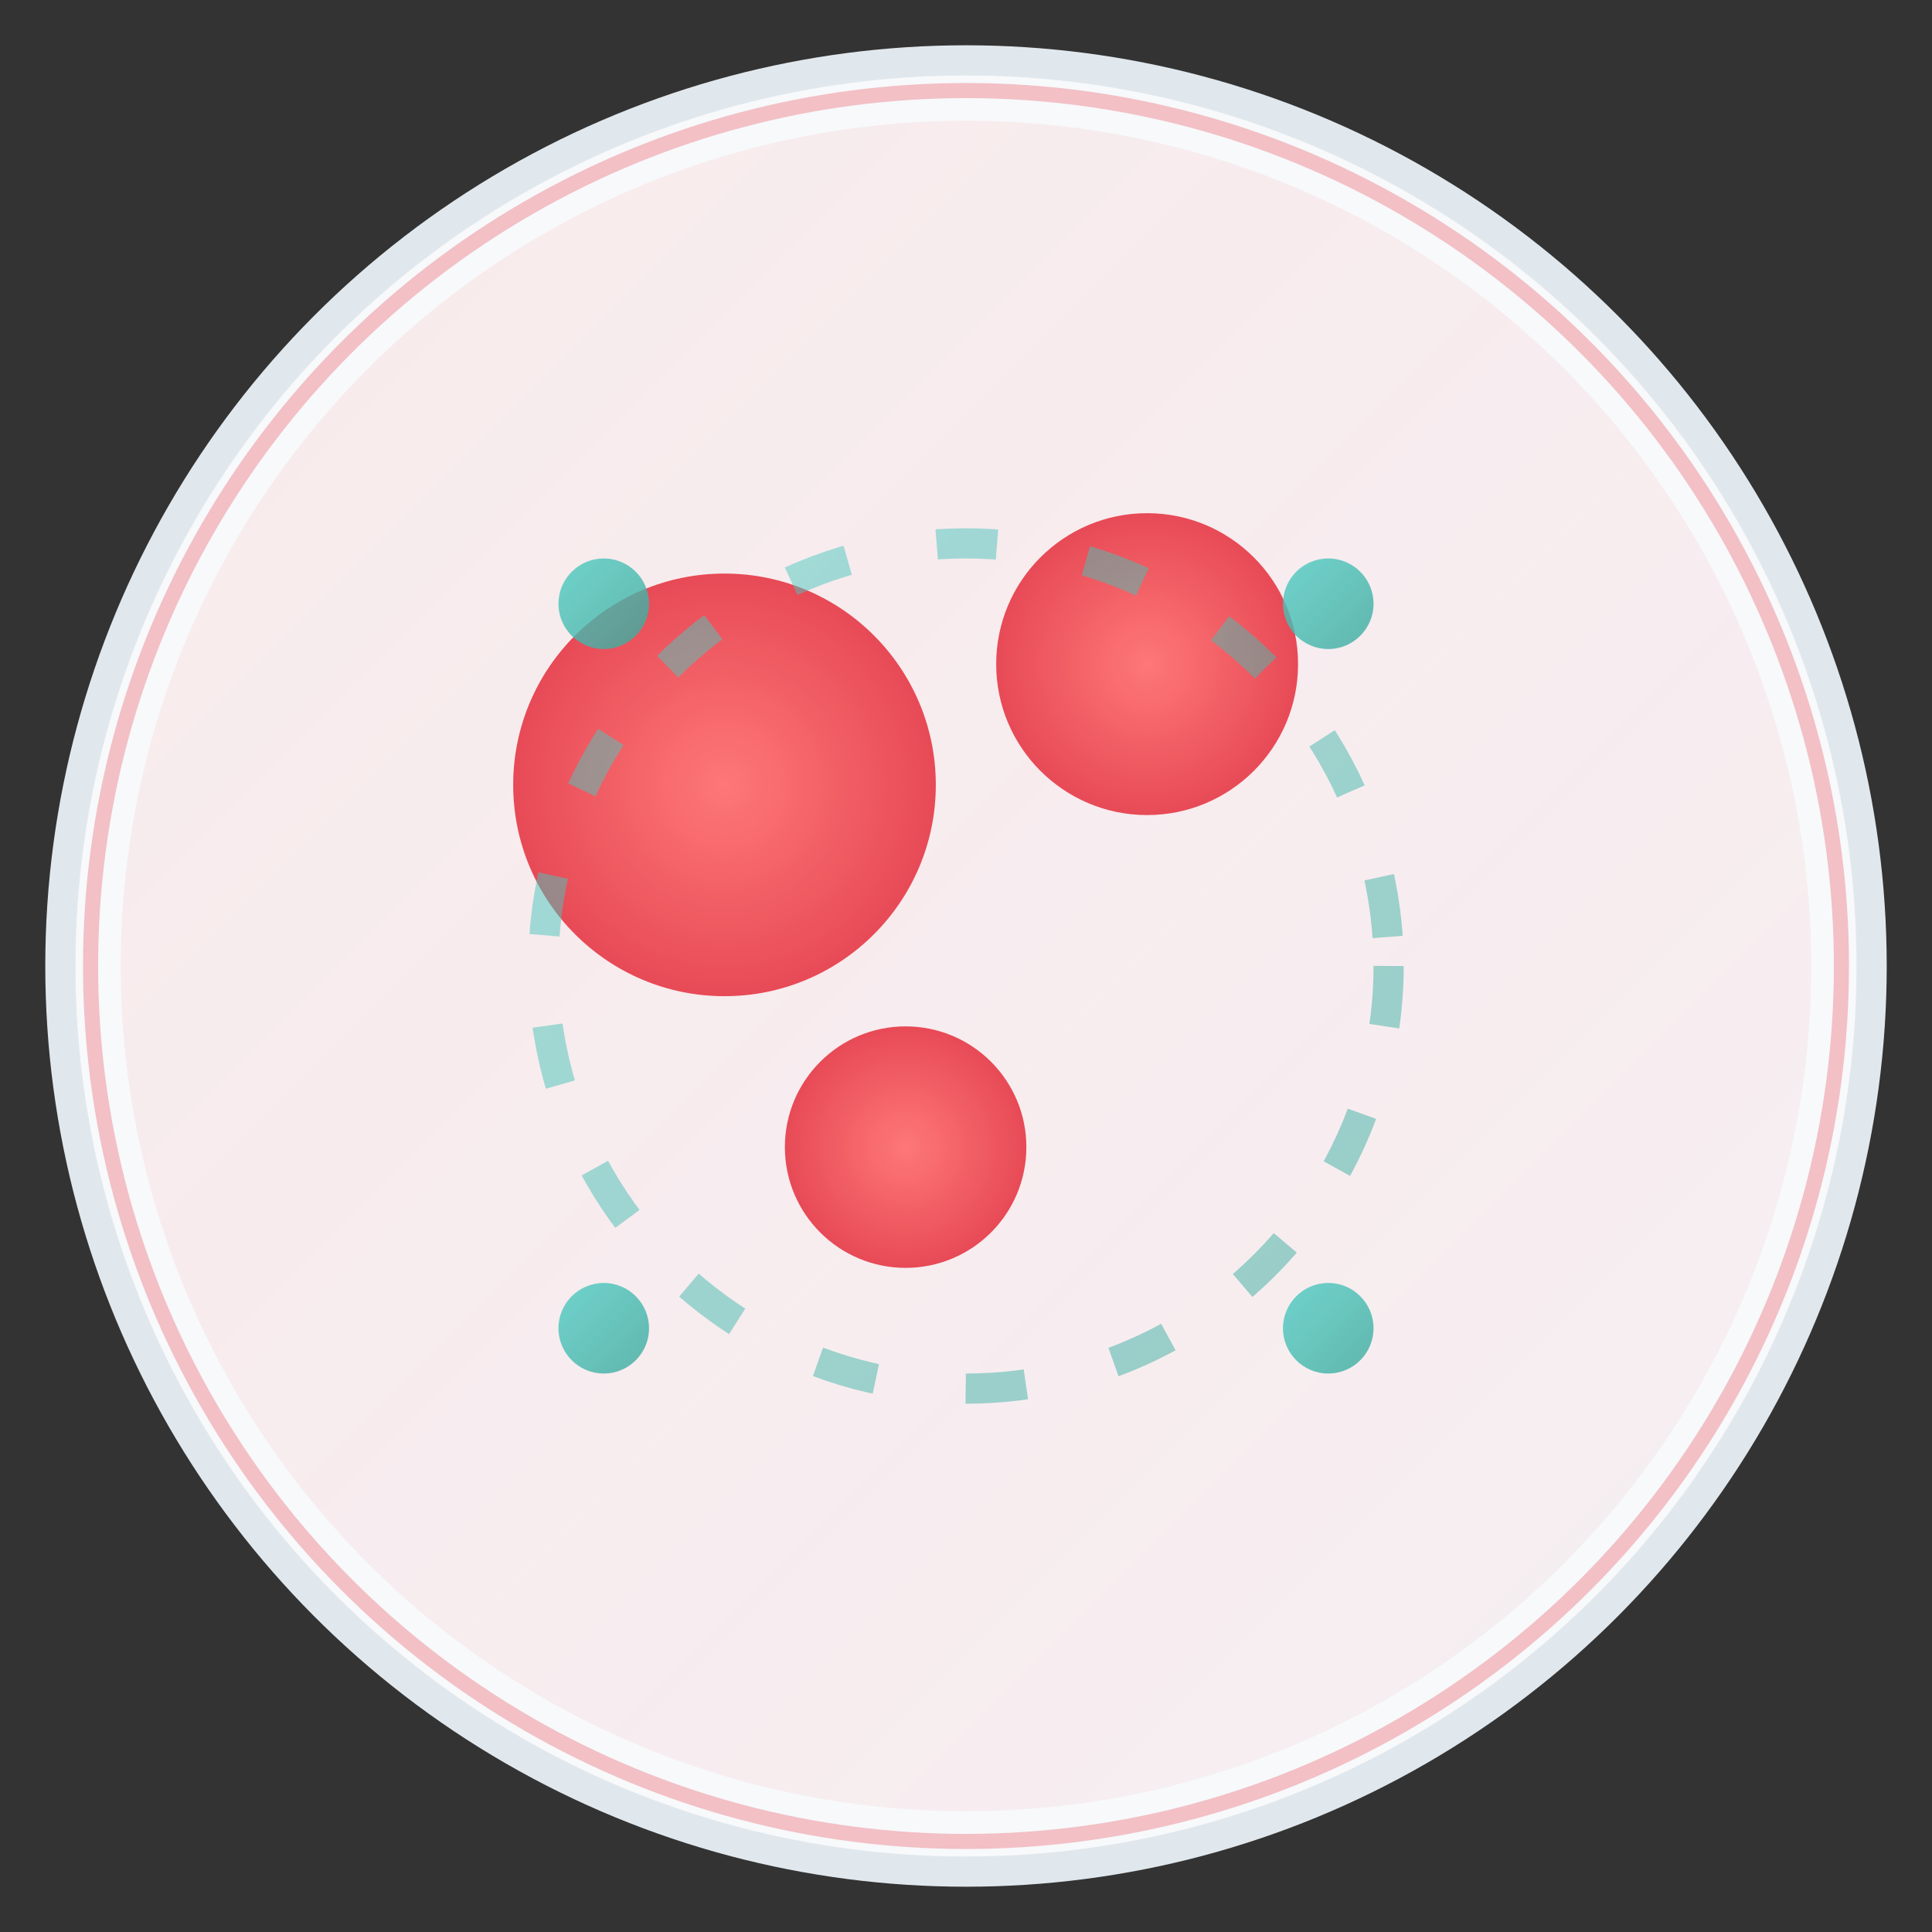 <svg width="64" height="64" viewBox="0 0 64 64" xmlns="http://www.w3.org/2000/svg">
  <rect x="0" y="0" width="64" height="64" fill="#333333" stroke="none"/>
  <!-- Background circle -->
  <circle cx="32" cy="32" r="30" fill="#F7F9FB" stroke="#E1E8ED" stroke-width="1"/>
  
  <!-- Main circular gradient background -->
  <defs>
    <linearGradient id="bgGradient" x1="0%" y1="0%" x2="100%" y2="100%">
      <stop offset="0%" style="stop-color:#FF6B6B;stop-opacity:0.1" />
      <stop offset="100%" style="stop-color:#E63946;stop-opacity:0.05" />
    </linearGradient>
    
    <!-- Red gradient for blood cells -->
    <radialGradient id="bloodGradient" cx="50%" cy="50%" r="50%">
      <stop offset="0%" style="stop-color:#FF6B6B;stop-opacity:1" />
      <stop offset="100%" style="stop-color:#E63946;stop-opacity:1" />
    </radialGradient>
    
    <!-- Blue gradient for analysis elements -->
    <linearGradient id="techGradient" x1="0%" y1="0%" x2="100%" y2="100%">
      <stop offset="0%" style="stop-color:#4ECDC4;stop-opacity:1" />
      <stop offset="100%" style="stop-color:#3BA99C;stop-opacity:1" />
    </linearGradient>
  </defs>
  
  <!-- Inner circle with gradient -->
  <circle cx="32" cy="32" r="28" fill="url(#bgGradient)"/>
  
  <!-- Abstract blood cells -->
  <g opacity="0.9">
    <!-- Large blood cell -->
    <circle cx="24" cy="26" r="7" fill="url(#bloodGradient)">
      <animate attributeName="r" values="7;7.5;7" dur="3s" repeatCount="indefinite"/>
    </circle>
    
    <!-- Medium blood cell -->
    <circle cx="38" cy="22" r="5" fill="url(#bloodGradient)">
      <animate attributeName="r" values="5;5.3;5" dur="2.5s" repeatCount="indefinite"/>
    </circle>
    
    <!-- Small blood cell -->
    <circle cx="30" cy="38" r="4" fill="url(#bloodGradient)">
      <animate attributeName="r" values="4;4.2;4" dur="2s" repeatCount="indefinite"/>
    </circle>
  </g>
  
  <!-- Analysis grid/scanner effect -->
  <g opacity="0.7">
    <!-- Horizontal scan lines -->
    <line x1="12" y1="20" x2="52" y2="20" stroke="url(#techGradient)" stroke-width="0.5"/>
    <line x1="12" y1="32" x2="52" y2="32" stroke="url(#techGradient)" stroke-width="0.5"/>
    <line x1="12" y1="44" x2="52" y2="44" stroke="url(#techGradient)" stroke-width="0.5"/>
    
    <!-- Vertical scan lines -->
    <line x1="20" y1="12" x2="20" y2="52" stroke="url(#techGradient)" stroke-width="0.5"/>
    <line x1="32" y1="12" x2="32" y2="52" stroke="url(#techGradient)" stroke-width="0.5"/>
    <line x1="44" y1="12" x2="44" y2="52" stroke="url(#techGradient)" stroke-width="0.5"/>
  </g>
  
  <!-- Analysis dots/markers -->
  <g opacity="0.8">
    <circle cx="20" cy="20" r="1.5" fill="url(#techGradient)"/>
    <circle cx="44" cy="20" r="1.5" fill="url(#techGradient)"/>
    <circle cx="20" cy="44" r="1.5" fill="url(#techGradient)"/>
    <circle cx="44" cy="44" r="1.5" fill="url(#techGradient)"/>
  </g>
  
  <!-- Center focus ring -->
  <circle cx="32" cy="32" r="14" fill="none" stroke="url(#techGradient)" stroke-width="1" opacity="0.5" stroke-dasharray="2,3">
    <animateTransform attributeName="transform" type="rotate" from="0 32 32" to="360 32 32" dur="20s" repeatCount="indefinite"/>
  </circle>
  
  <!-- Outer ring accent -->
  <circle cx="32" cy="32" r="29" fill="none" stroke="#E63946" stroke-width="0.5" opacity="0.3"/>
</svg>
